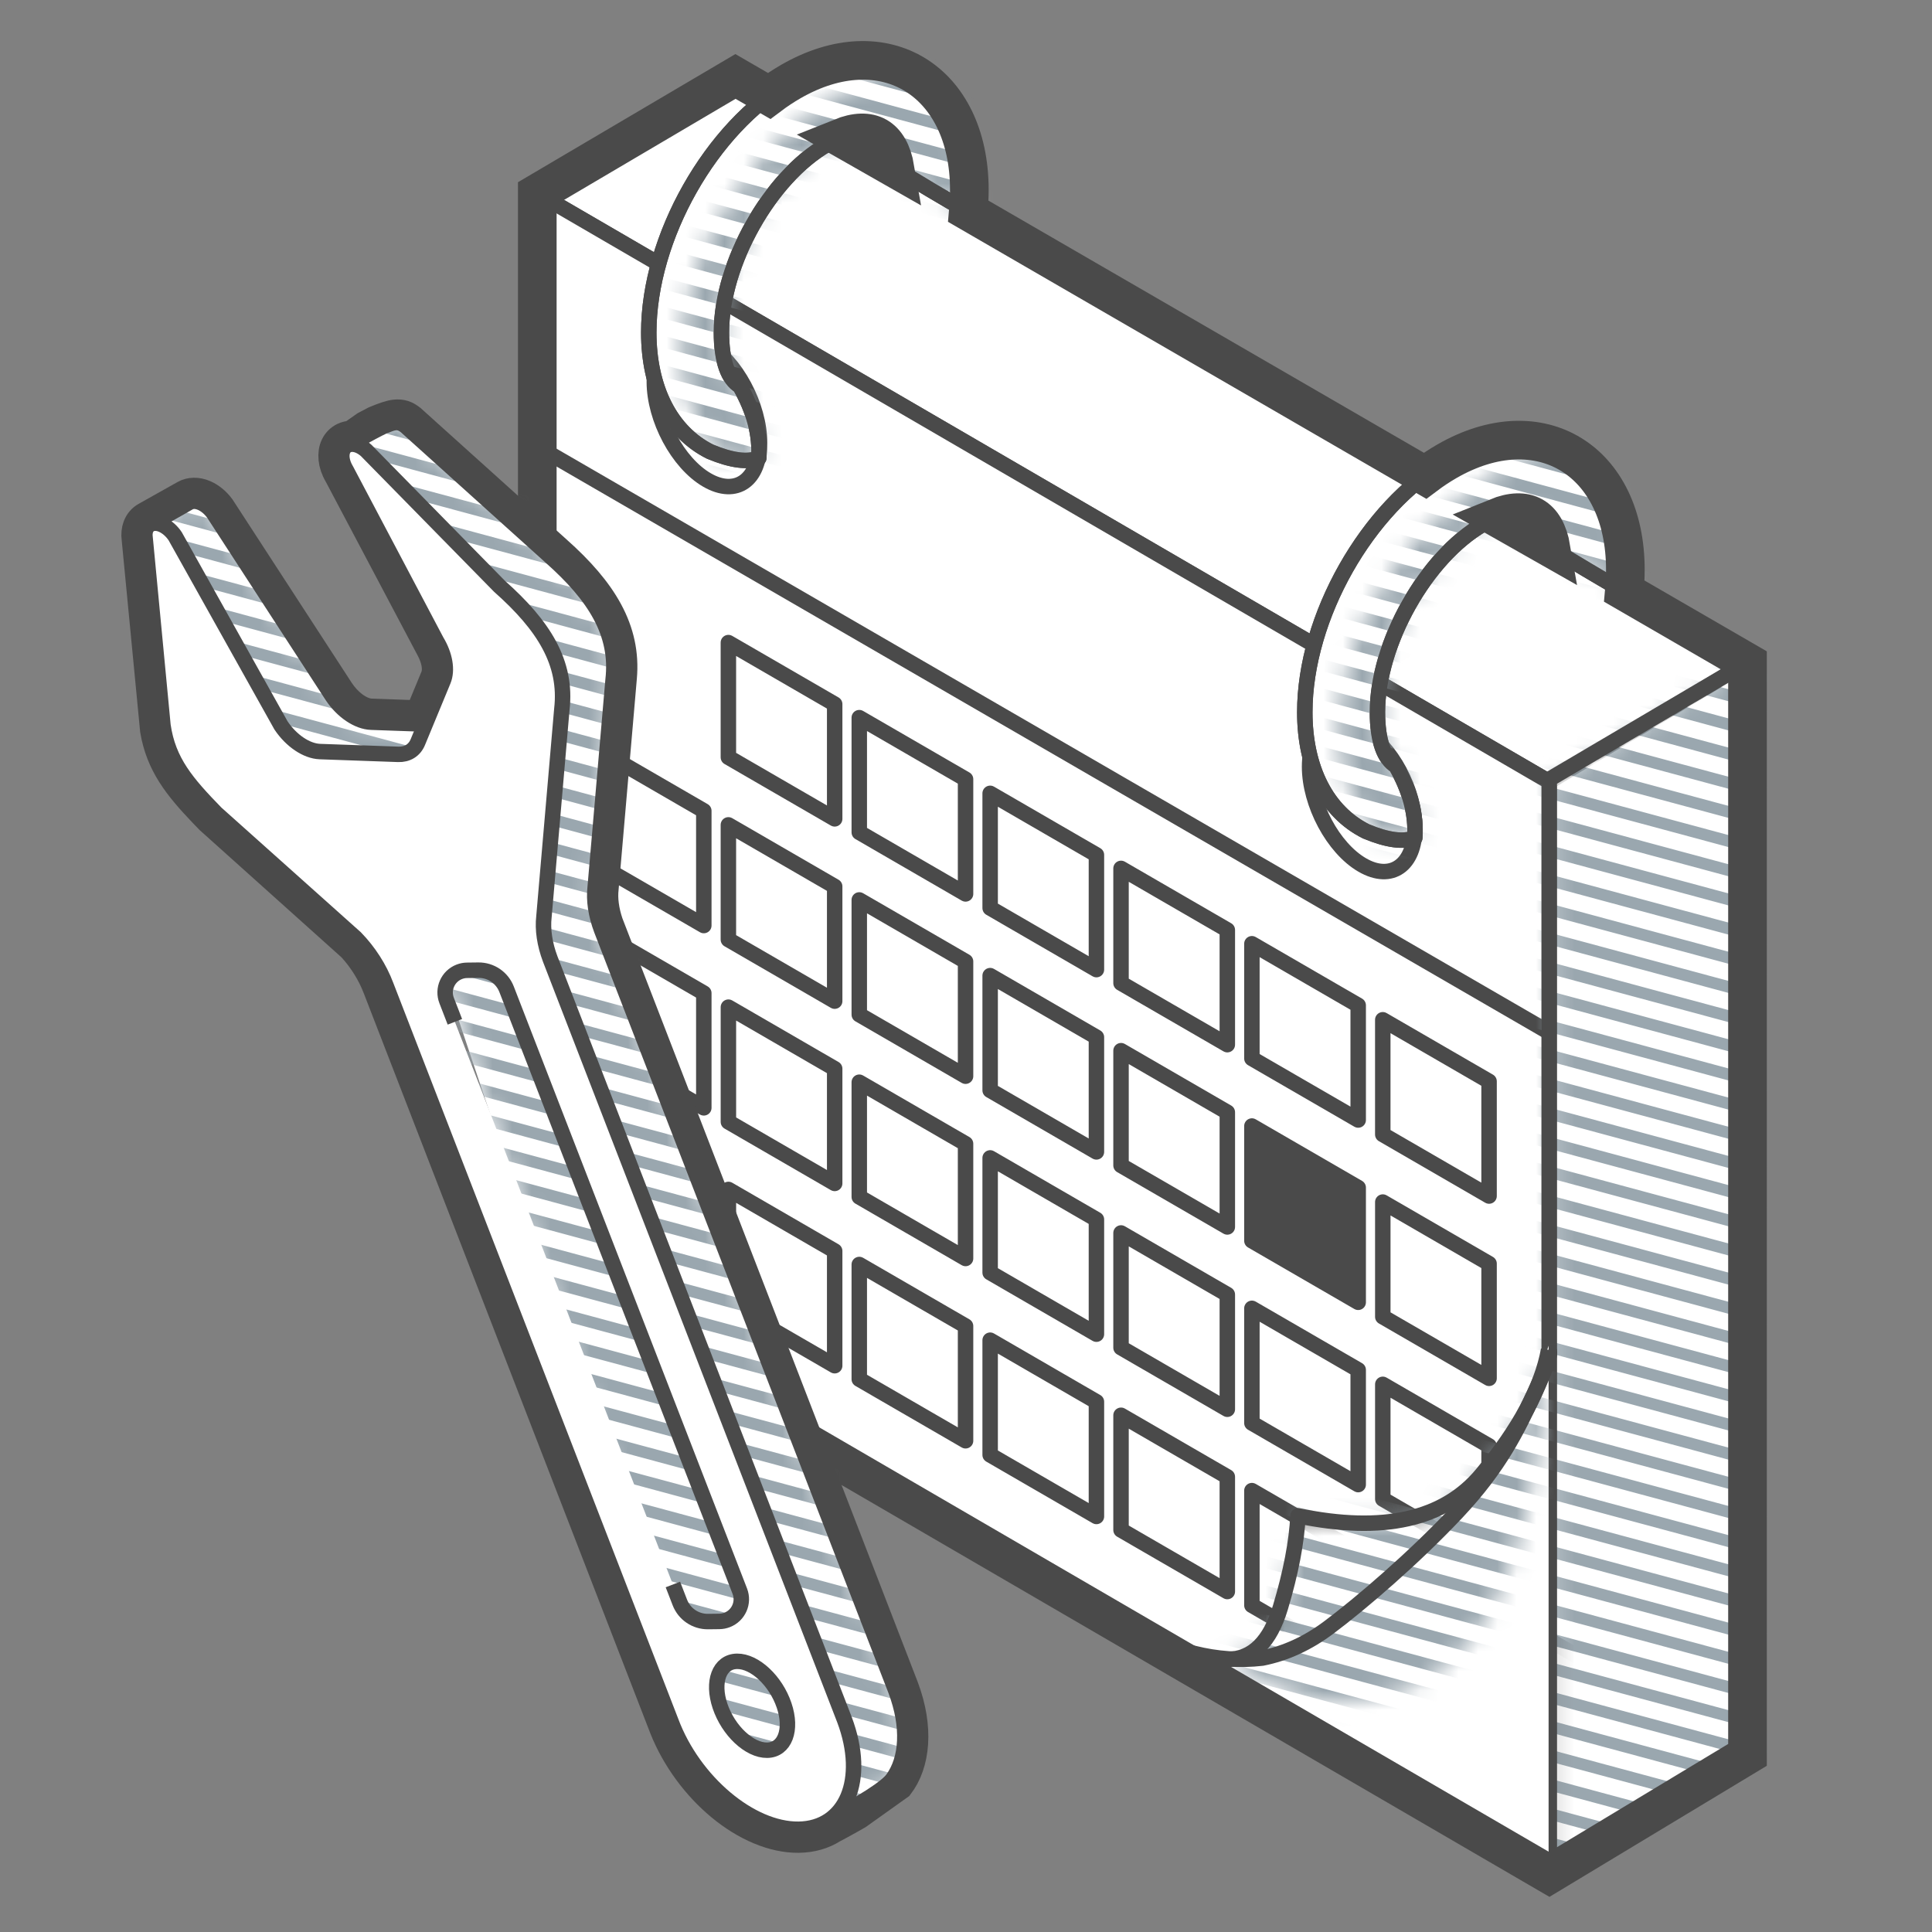 <svg width="100" height="100" viewBox="0 0 100 100" fill="none" xmlns="http://www.w3.org/2000/svg">
<rect x="0" y="0" width="100" height="100" fill="#808080" stroke="none"/>
<path fill-rule="evenodd" clip-rule="evenodd" d="M38.068 3.957L90.45 34.289V90.832L38.068 60.5V3.957Z" fill="white" stroke="#4A4A4A" stroke-width="0.8" stroke-linejoin="round"/>
<path fill-rule="evenodd" clip-rule="evenodd" d="M27.81 10.003L80.191 40.336V96.878L27.81 66.546V10.003Z" fill="white" stroke="#4A4A4A" stroke-width="0.8" stroke-linejoin="round"/>
<path fill-rule="evenodd" clip-rule="evenodd" d="M37.701 33.26L43.203 36.446V42.384L37.701 39.198V33.26ZM44.476 37.145L49.977 40.33V46.269L44.476 43.083V37.145ZM51.25 41.063L56.751 44.248V50.187L51.25 47.001V41.063ZM58.024 44.948L63.526 48.134V54.072L58.024 50.887V44.948ZM64.798 48.848L70.3 52.034V57.972L64.798 54.787V48.848ZM71.572 52.783L77.074 55.969V61.907L71.572 58.721V52.783Z" fill="white" stroke="#4A4A4A" stroke-width="0.8" stroke-linejoin="round"/>
<path fill-rule="evenodd" clip-rule="evenodd" d="M30.927 38.782L36.429 41.968V47.906L30.927 44.721V38.782Z" fill="white" stroke="#4A4A4A" stroke-width="0.8" stroke-linejoin="round"/>
<path fill-rule="evenodd" clip-rule="evenodd" d="M37.701 42.695L43.203 45.881V51.819L37.701 48.633V42.695Z" fill="white" stroke="#4A4A4A" stroke-width="0.8" stroke-linejoin="round"/>
<path fill-rule="evenodd" clip-rule="evenodd" d="M44.476 46.58L49.977 49.765V55.704L44.476 52.518V46.58Z" fill="white" stroke="#4A4A4A" stroke-width="0.8" stroke-linejoin="round"/>
<path fill-rule="evenodd" clip-rule="evenodd" d="M51.25 50.498L56.751 53.684V59.622L51.25 56.436V50.498Z" fill="white" stroke="#4A4A4A" stroke-width="0.8" stroke-linejoin="round"/>
<path fill-rule="evenodd" clip-rule="evenodd" d="M58.024 54.383L63.526 57.569V63.507L58.024 60.322V54.383Z" fill="white" stroke="#4A4A4A" stroke-width="0.8" stroke-linejoin="round"/>
<path fill-rule="evenodd" clip-rule="evenodd" d="M64.798 58.283L70.3 61.469V67.407L64.798 64.222V58.283Z" fill="#4A4A4A" stroke="#4A4A4A" stroke-width="0.8" stroke-linejoin="round"/>
<path fill-rule="evenodd" clip-rule="evenodd" d="M71.573 62.218L77.074 65.404V71.342L71.573 68.157V62.218Z" fill="white" stroke="#4A4A4A" stroke-width="0.8" stroke-linejoin="round"/>
<path fill-rule="evenodd" clip-rule="evenodd" d="M30.927 48.217L36.429 51.403V57.342L30.927 54.156V48.217ZM37.702 52.13L43.203 55.316V61.254L37.702 58.069V52.13ZM44.476 56.015L49.977 59.2V65.139L44.476 61.953V56.015ZM51.25 59.933L56.751 63.119V69.057L51.25 65.871V59.933ZM58.024 63.818L63.526 67.004V72.943L58.024 69.757V63.818ZM64.798 67.719L70.3 70.904V76.843L64.798 73.657V67.719ZM71.573 71.653L77.074 74.839V80.777L71.573 77.592V71.653Z" fill="white" stroke="#4A4A4A" stroke-width="0.8" stroke-linejoin="round"/>
<path fill-rule="evenodd" clip-rule="evenodd" d="M30.927 57.652L36.429 60.838V66.777L30.927 63.591V57.652ZM37.702 61.565L43.203 64.751V70.689L37.702 67.504V61.565ZM44.476 65.45L49.977 68.635V74.574L44.476 71.388V65.45ZM51.25 69.368L56.751 72.554V78.492L51.25 75.307V69.368ZM58.024 73.254L63.526 76.439V82.378L58.024 79.192V73.254ZM64.798 77.154L70.3 80.339V86.278L64.798 83.092V77.154Z" fill="white" stroke="#4A4A4A" stroke-width="0.8" stroke-linejoin="round"/>
<path fill-rule="evenodd" clip-rule="evenodd" d="M27.81 10.003L38.068 3.957L90.45 34.289L80.191 40.463L27.81 10.003Z" fill="white" stroke="#4A4A4A" stroke-width="0.8" stroke-linejoin="round"/>
<path fill-rule="evenodd" clip-rule="evenodd" d="M27.81 10.003V23.108L80.191 53.441V40.463L27.81 10.003Z" fill="white" stroke="#4A4A4A" stroke-width="0.8" stroke-linejoin="round"/>
<mask id="mask0_1164_23266" style="mask-type:alpha" maskUnits="userSpaceOnUse" x="80" y="34" width="11" height="64">
<path d="M80.191 97.019L90.45 90.832V34.289L80.191 40.336V97.019Z" fill="white"/>
</mask>
<g mask="url(#mask0_1164_23266)">
<path d="M80.191 97.019L90.45 90.832V34.289L80.191 40.336V97.019Z" fill="white"/>
<path d="M23.313 63.453L110.785 87.025M23.313 9.1L110.785 32.671L23.313 9.1ZM23.313 10.61L110.785 34.181L23.313 10.61ZM23.313 12.12L110.785 35.691L23.313 12.12ZM23.313 13.63L110.785 37.201L23.313 13.63ZM23.313 15.139L110.785 38.71L23.313 15.139ZM23.313 16.649L110.785 40.22L23.313 16.649ZM23.313 18.159L110.785 41.73L23.313 18.159ZM23.313 19.669L110.785 43.24L23.313 19.669ZM23.313 21.179L110.785 44.75L23.313 21.179ZM23.313 22.689L110.785 46.26L23.313 22.689ZM23.313 24.198L110.785 47.769L23.313 24.198ZM23.313 25.708L110.785 49.279L23.313 25.708ZM23.313 27.218L110.785 50.789L23.313 27.218ZM23.313 28.728L110.785 52.299L23.313 28.728ZM23.313 30.238L110.785 53.809L23.313 30.238ZM23.313 31.747L110.785 55.318L23.313 31.747ZM23.313 33.257L110.785 56.828L23.313 33.257ZM23.313 34.767L110.785 58.338L23.313 34.767ZM23.313 55.904L110.785 79.475L23.313 55.904ZM23.313 54.395L110.785 77.966L23.313 54.395ZM23.313 52.885L110.785 76.456L23.313 52.885ZM23.313 51.375L110.785 74.946L23.313 51.375ZM23.313 49.865L110.785 73.436L23.313 49.865ZM23.313 48.355L110.785 71.926L23.313 48.355ZM23.313 46.846L110.785 70.417L23.313 46.846ZM23.313 45.336L110.785 68.907L23.313 45.336ZM23.313 43.826L110.785 67.397L23.313 43.826ZM23.313 42.316L110.785 65.887L23.313 42.316ZM23.313 40.806L110.785 64.377L23.313 40.806ZM23.313 39.296L110.785 62.867L23.313 39.296ZM23.313 37.787L110.785 61.358L23.313 37.787ZM23.313 36.277L110.785 59.848L23.313 36.277ZM23.313 61.944L110.785 85.515L23.313 61.944ZM23.313 60.434L110.785 84.005L23.313 60.434ZM23.313 58.924L110.785 82.495L23.313 58.924ZM23.313 57.414L110.785 80.985L23.313 57.414ZM23.313 72.512L110.785 96.083L23.313 72.512ZM23.313 74.022L110.785 97.593L23.313 74.022ZM23.313 75.532L110.785 99.103L23.313 75.532ZM23.313 77.042L110.785 100.613L23.313 77.042ZM23.313 78.552L110.785 102.123L23.313 78.552ZM23.313 80.061L110.785 103.633L23.313 80.061ZM23.313 71.003L110.785 94.574L23.313 71.003ZM23.313 69.493L110.785 93.064L23.313 69.493ZM23.313 67.983L110.785 91.554L23.313 67.983ZM23.313 66.473L110.785 90.044L23.313 66.473ZM23.313 64.963L110.785 88.534L23.313 64.963Z" stroke="#9AA7AF" stroke-width="0.6" stroke-linecap="round" stroke-linejoin="round"/>
</g>
<path fill-rule="evenodd" clip-rule="evenodd" d="M80.191 97.019L90.45 90.832V34.289L80.191 40.336V97.019Z" stroke="#4A4A4A" stroke-width="0.8" stroke-linejoin="round"/>
<path fill-rule="evenodd" clip-rule="evenodd" d="M70.507 44.77C72.011 45.645 73.231 44.786 73.231 42.852C73.231 40.918 72.011 38.64 70.507 37.765C69.003 36.89 67.783 37.748 67.783 39.683C67.783 41.617 69.003 43.895 70.507 44.77Z" fill="white" stroke="#4A4A4A" stroke-width="0.8" stroke-linejoin="round"/>
<path fill-rule="evenodd" clip-rule="evenodd" d="M36.59 24.842C38.094 25.717 39.314 24.859 39.314 22.924C39.314 20.99 38.094 18.712 36.59 17.837C35.086 16.962 33.867 17.821 33.867 19.755C33.867 21.689 35.086 23.967 36.59 24.842Z" fill="white" stroke="#4A4A4A" stroke-width="0.8" stroke-linejoin="round"/>
<path fill-rule="evenodd" clip-rule="evenodd" d="M74.895 23.873C79.721 21.1 84.128 23.837 84.128 29.488C84.128 29.86 84.11 30.237 84.074 30.618C82.894 29.963 81.266 28.974 80.282 28.37C79.954 26.466 78.697 26.025 76.769 27.133C73.816 28.831 71.296 33.291 71.296 36.863C71.296 38.36 71.649 39.289 72.248 39.638C72.984 40.921 73.311 42.162 73.231 43.361C72.657 43.602 71.818 43.493 70.713 43.033C68.65 42.007 67.536 39.727 67.536 36.863C67.536 31.96 70.762 26.249 74.895 23.873ZM40.94 4.217C45.766 1.444 50.173 4.181 50.173 9.832C50.173 10.204 50.154 10.581 50.118 10.963C48.938 10.307 47.31 9.318 46.327 8.714C45.998 6.81 44.741 6.37 42.813 7.478C39.86 9.175 37.341 13.635 37.341 17.207C37.341 18.704 37.694 19.634 38.293 19.982C39.028 21.265 39.356 22.506 39.275 23.705C38.702 23.947 37.862 23.837 36.757 23.378C34.695 22.352 33.58 20.071 33.58 17.207C33.58 12.304 36.806 6.593 40.94 4.217Z" fill="white" stroke="#4A4A4A" stroke-width="0.8" stroke-linejoin="round"/>
<mask id="mask1_1164_23266" style="mask-type:alpha" maskUnits="userSpaceOnUse" x="35" y="3" width="50" height="41">
<path d="M84.189 29.386C84.189 29.757 84.171 30.135 84.135 30.516C82.955 29.861 81.327 28.872 80.343 28.267C80.015 26.364 78.758 25.923 76.83 27.031C73.877 28.728 71.357 33.189 71.357 36.76C71.357 38.257 71.71 39.187 72.309 39.535C73.045 40.819 73.372 42.06 73.292 43.258C72.8 43.465 72.113 43.415 71.231 43.106C68.003 39.682 68.876 33.044 73.349 27.898C75.451 25.48 77.988 23.804 80.487 22.988C82.692 23.788 84.189 26.092 84.189 29.386ZM50.173 9.832C50.173 10.204 50.154 10.581 50.118 10.963C48.938 10.307 47.31 9.318 46.327 8.714C45.998 6.81 44.741 6.37 42.813 7.478C39.86 9.175 37.341 13.635 37.341 17.207C37.341 18.704 37.694 19.634 38.293 19.982C39.028 21.265 39.356 22.506 39.275 23.705C38.783 23.912 38.097 23.861 37.215 23.553C33.986 20.129 34.859 13.49 39.333 8.344C41.434 5.927 43.972 4.251 46.47 3.434C48.675 4.235 50.173 6.539 50.173 9.832Z" fill="white"/>
</mask>
<g mask="url(#mask1_1164_23266)">
<path d="M23.313 50.953L110.785 74.525M23.313 -3.4L110.785 20.171L23.313 -3.4ZM23.313 -1.89L110.785 21.681L23.313 -1.89ZM23.313 -0.38L110.785 23.191L23.313 -0.38ZM23.313 1.13L110.785 24.701L23.313 1.13ZM23.313 2.639L110.785 26.21L23.313 2.639ZM23.313 4.149L110.785 27.72L23.313 4.149ZM23.313 5.659L110.785 29.23L23.313 5.659ZM23.313 7.169L110.785 30.74L23.313 7.169ZM23.313 8.679L110.785 32.25L23.313 8.679ZM23.313 10.188L110.785 33.76L23.313 10.188ZM23.313 11.698L110.785 35.269L23.313 11.698ZM23.313 13.208L110.785 36.779L23.313 13.208ZM23.313 14.718L110.785 38.289L23.313 14.718ZM23.313 16.228L110.785 39.799L23.313 16.228ZM23.313 17.738L110.785 41.309L23.313 17.738ZM23.313 19.247L110.785 42.818L23.313 19.247ZM23.313 20.757L110.785 44.328L23.313 20.757ZM23.313 22.267L110.785 45.838L23.313 22.267ZM23.313 43.404L110.785 66.975L23.313 43.404ZM23.313 41.895L110.785 65.466L23.313 41.895ZM23.313 40.385L110.785 63.956L23.313 40.385ZM23.313 38.875L110.785 62.446L23.313 38.875ZM23.313 37.365L110.785 60.936L23.313 37.365ZM23.313 35.855L110.785 59.426L23.313 35.855ZM23.313 34.346L110.785 57.917L23.313 34.346ZM23.313 32.836L110.785 56.407L23.313 32.836ZM23.313 31.326L110.785 54.897L23.313 31.326ZM23.313 29.816L110.785 53.387L23.313 29.816ZM23.313 28.306L110.785 51.877L23.313 28.306ZM23.313 26.796L110.785 50.367L23.313 26.796ZM23.313 25.287L110.785 48.858L23.313 25.287ZM23.313 23.777L110.785 47.348L23.313 23.777ZM23.313 49.444L110.785 73.015L23.313 49.444ZM23.313 47.934L110.785 71.505L23.313 47.934ZM23.313 46.424L110.785 69.995L23.313 46.424ZM23.313 44.914L110.785 68.485L23.313 44.914ZM23.313 60.012L110.785 83.583L23.313 60.012ZM23.313 61.522L110.785 85.093L23.313 61.522ZM23.313 63.032L110.785 86.603L23.313 63.032ZM23.313 64.542L110.785 88.113L23.313 64.542ZM23.313 66.052L110.785 89.623L23.313 66.052ZM23.313 67.561L110.785 91.132L23.313 67.561ZM23.313 58.503L110.785 82.074L23.313 58.503ZM23.313 56.993L110.785 80.564L23.313 56.993ZM23.313 55.483L110.785 79.054L23.313 55.483ZM23.313 53.973L110.785 77.544L23.313 53.973ZM23.313 52.463L110.785 76.034L23.313 52.463Z" stroke="#9AA7AF" stroke-width="0.6" stroke-linecap="round" stroke-linejoin="round"/>
</g>
<path fill-rule="evenodd" clip-rule="evenodd" d="M40.94 4.217C45.766 1.444 50.173 4.181 50.173 9.832C50.173 10.204 50.154 10.581 50.118 10.963C48.938 10.307 47.31 9.318 46.327 8.714C45.998 6.81 44.741 6.37 42.813 7.478C39.86 9.175 37.341 13.635 37.341 17.207C37.341 18.704 37.694 19.634 38.293 19.982C39.028 21.265 39.356 22.506 39.275 23.705C38.702 23.947 37.862 23.837 36.757 23.378C34.695 22.352 33.58 20.071 33.58 17.207C33.58 12.304 36.806 6.593 40.94 4.217ZM74.895 23.873C79.721 21.1 84.128 23.837 84.128 29.488C84.128 29.86 84.11 30.237 84.074 30.618C82.894 29.963 81.266 28.974 80.282 28.37C79.954 26.466 78.697 26.025 76.769 27.133C73.816 28.831 71.296 33.291 71.296 36.863C71.296 38.36 71.649 39.289 72.248 39.638C72.984 40.921 73.311 42.162 73.231 43.361C72.657 43.602 71.818 43.493 70.713 43.033C68.65 42.007 67.536 39.727 67.536 36.863C67.536 31.96 70.762 26.249 74.895 23.873Z" stroke="#4A4A4A" stroke-width="0.8" stroke-linejoin="round"/>
<path fill-rule="evenodd" clip-rule="evenodd" d="M80.155 69.65V96.615L60.775 85.515L63.32 85.886L66.153 85.616L72.214 81.278L76.763 76.843L79.187 72.646L80.155 69.65Z" fill="white"/>
<mask id="mask2_1164_23266" style="mask-type:alpha" maskUnits="userSpaceOnUse" x="63" y="69" width="18" height="20">
<path d="M74.323 86.602C77.654 84.388 79.599 78.811 80.155 69.868C79.801 71.81 78.65 73.956 76.704 76.305C74.758 78.655 71.585 79.372 67.184 78.456C67.118 79.812 66.816 81.389 66.278 83.188C65.74 84.987 64.827 85.886 63.54 85.886C67.398 88.577 70.992 88.816 74.323 86.602Z" fill="white"/>
</mask>
<g mask="url(#mask2_1164_23266)">
<path d="M74.323 86.602C77.654 84.388 79.599 78.811 80.155 69.868C79.801 71.81 78.65 73.956 76.704 76.305C74.758 78.655 71.585 79.372 67.184 78.456C67.118 79.812 66.816 81.389 66.278 83.188C65.74 84.987 64.827 85.886 63.54 85.886C67.398 88.577 70.992 88.816 74.323 86.602Z" fill="white"/>
<path d="M23.313 63.453L110.785 87.025M23.313 9.1L110.785 32.671L23.313 9.1ZM23.313 10.61L110.785 34.181L23.313 10.61ZM23.313 12.12L110.785 35.691L23.313 12.12ZM23.313 13.63L110.785 37.201L23.313 13.63ZM23.313 15.139L110.785 38.71L23.313 15.139ZM23.313 16.649L110.785 40.22L23.313 16.649ZM23.313 18.159L110.785 41.73L23.313 18.159ZM23.313 19.669L110.785 43.24L23.313 19.669ZM23.313 21.179L110.785 44.75L23.313 21.179ZM23.313 22.689L110.785 46.26L23.313 22.689ZM23.313 24.198L110.785 47.769L23.313 24.198ZM23.313 25.708L110.785 49.279L23.313 25.708ZM23.313 27.218L110.785 50.789L23.313 27.218ZM23.313 28.728L110.785 52.299L23.313 28.728ZM23.313 30.238L110.785 53.809L23.313 30.238ZM23.313 31.747L110.785 55.318L23.313 31.747ZM23.313 33.257L110.785 56.828L23.313 33.257ZM23.313 34.767L110.785 58.338L23.313 34.767ZM23.313 55.904L110.785 79.475L23.313 55.904ZM23.313 54.395L110.785 77.966L23.313 54.395ZM23.313 52.885L110.785 76.456L23.313 52.885ZM23.313 51.375L110.785 74.946L23.313 51.375ZM23.313 49.865L110.785 73.436L23.313 49.865ZM23.313 48.355L110.785 71.926L23.313 48.355ZM23.313 46.846L110.785 70.417L23.313 46.846ZM23.313 45.336L110.785 68.907L23.313 45.336ZM23.313 43.826L110.785 67.397L23.313 43.826ZM23.313 42.316L110.785 65.887L23.313 42.316ZM23.313 40.806L110.785 64.377L23.313 40.806ZM23.313 39.296L110.785 62.867L23.313 39.296ZM23.313 37.787L110.785 61.358L23.313 37.787ZM23.313 36.277L110.785 59.848L23.313 36.277ZM23.313 61.944L110.785 85.515L23.313 61.944ZM23.313 60.434L110.785 84.005L23.313 60.434ZM23.313 58.924L110.785 82.495L23.313 58.924ZM23.313 57.414L110.785 80.985L23.313 57.414ZM23.313 72.512L110.785 96.083L23.313 72.512ZM23.313 74.022L110.785 97.593L23.313 74.022ZM23.313 75.532L110.785 99.103L23.313 75.532ZM23.313 77.042L110.785 100.613L23.313 77.042ZM23.313 78.552L110.785 102.123L23.313 78.552ZM23.313 80.061L110.785 103.633L23.313 80.061ZM23.313 71.003L110.785 94.574L23.313 71.003ZM23.313 69.493L110.785 93.064L23.313 69.493ZM23.313 67.983L110.785 91.554L23.313 67.983ZM23.313 66.473L110.785 90.044L23.313 66.473ZM23.313 64.963L110.785 88.534L23.313 64.963Z" stroke="#9AA7AF" stroke-width="0.6" stroke-linecap="round" stroke-linejoin="round"/>
</g>
<path d="M80.155 69.868C80.309 69.991 80.077 70.714 79.459 72.036C78.531 74.02 77.648 75.893 75.413 78.272C73.177 80.651 70.427 83.003 68.782 84.235C67.686 85.056 66.534 85.585 65.329 85.823C63.012 86.092 60.622 85.497 58.157 84.04" stroke="#4A4A4A" stroke-width="0.8" stroke-linejoin="round"/>
<path d="M80.155 69.868C79.801 71.81 78.65 73.956 76.704 76.305C74.758 78.655 71.585 79.372 67.184 78.456C67.118 79.812 66.816 81.389 66.278 83.188C65.74 84.987 64.827 85.886 63.54 85.886" stroke="#4A4A4A" stroke-width="0.8" stroke-linejoin="round"/>
<path fill-rule="evenodd" clip-rule="evenodd" d="M50.173 9.832C50.173 10.195 50.155 10.563 50.121 10.936L73.76 24.625C74.129 24.347 74.508 24.096 74.895 23.873C79.721 21.1 84.128 23.837 84.128 29.488C84.128 29.853 84.111 30.224 84.076 30.598L90.45 34.289V90.832L80.191 97.019L27.81 66.546V10.003L38.068 3.957L39.81 4.965C40.177 4.689 40.555 4.439 40.94 4.217C45.766 1.444 50.173 4.181 50.173 9.832ZM77.483 26.781L80.282 28.37C79.996 26.713 79.007 26.164 77.483 26.781ZM43.535 7.122L46.327 8.714C46.041 7.059 45.054 6.51 43.535 7.122Z" stroke="#4A4A4A" stroke-width="2"/>
<path fill-rule="evenodd" clip-rule="evenodd" d="M19.403 24.876L25.247 31.661C25.685 32.383 25.819 33.166 25.595 33.706L24.277 36.895C24.104 37.312 23.736 37.54 23.263 37.523L19.212 37.38C18.523 37.356 17.725 36.82 17.196 36.026L11.087 26.623C10.728 26.084 10.146 25.81 9.787 26.011C9.738 26.038 9.078 26.414 7.807 27.138L8.387 29.887L11.087 36.026C11.356 37.899 12.321 39.012 13.832 40.566L21.05 47.019C21.742 47.73 22.296 48.595 22.631 49.486L35.783 88.712C36.417 90.402 38.076 92.102 40.759 93.81L42.646 94.368C44.693 93.288 45.879 92.525 46.204 92.078C46.955 91.046 47.069 89.374 46.363 87.496L31.131 48.118C30.842 47.348 30.73 46.591 30.806 45.932L31.733 35.188C32.011 32.787 30.799 30.858 28.502 28.821L21.05 22.107C20.579 21.689 20.277 21.921 19.854 22.066C19.572 22.199 19.047 22.478 18.279 22.902C18.944 24.079 19.319 24.737 19.403 24.876Z" fill="white"/>
<mask id="mask3_1164_23266" style="mask-type:alpha" maskUnits="userSpaceOnUse" x="7" y="21" width="40" height="74">
<path d="M19.403 24.876L25.247 31.661C25.685 32.383 25.819 33.166 25.595 33.706L24.277 36.895C24.104 37.312 23.736 37.54 23.263 37.523L19.212 37.38C18.523 37.356 17.725 36.82 17.196 36.026L11.087 26.623C10.728 26.084 10.146 25.81 9.787 26.011C9.738 26.038 9.078 26.414 7.807 27.138L8.387 29.887L11.087 36.026C11.356 37.899 12.321 39.012 13.832 40.566L21.05 47.019C21.742 47.73 22.296 48.595 22.631 49.486L35.783 88.712C36.417 90.402 38.076 92.102 40.759 93.81L42.646 94.368C44.693 93.288 45.879 92.525 46.204 92.078C46.955 91.046 47.069 89.374 46.363 87.496L31.131 48.118C30.842 47.348 30.73 46.591 30.806 45.932L31.733 35.188C32.011 32.787 30.799 30.858 28.502 28.821L21.05 22.107C20.579 21.689 20.277 21.921 19.854 22.066C19.572 22.199 19.047 22.478 18.279 22.902C18.944 24.079 19.319 24.737 19.403 24.876Z" fill="white"/>
</mask>
<g mask="url(#mask3_1164_23266)">
<path d="M-3.804 101.109L59.105 118.061M-3.804 -0.759L59.105 16.193L-3.804 -0.759ZM-3.804 0.739L59.105 17.691L-3.804 0.739ZM-3.804 2.237L59.105 19.189L-3.804 2.237ZM-3.804 3.735L59.105 20.687L-3.804 3.735ZM-3.804 5.233L59.105 22.185L-3.804 5.233ZM-3.804 6.731L59.105 23.683L-3.804 6.731ZM-3.804 8.229L59.105 25.181L-3.804 8.229ZM-3.804 9.728L59.105 26.68L-3.804 9.728ZM-3.804 11.226L59.105 28.178L-3.804 11.226ZM-3.804 12.724L59.105 29.676L-3.804 12.724ZM-3.804 14.222L59.105 31.174L-3.804 14.222ZM-3.804 15.72L59.105 32.672L-3.804 15.72ZM-3.804 17.218L59.105 34.17L-3.804 17.218ZM-3.804 18.716L59.105 35.668L-3.804 18.716ZM-3.804 20.214L59.105 37.166L-3.804 20.214ZM-3.804 21.712L59.105 38.664L-3.804 21.712ZM-3.804 23.21L59.105 40.162L-3.804 23.21ZM-3.804 24.708L59.105 41.66L-3.804 24.708ZM-3.804 33.697L59.105 50.649L-3.804 33.697ZM-3.804 32.199L59.105 49.151L-3.804 32.199ZM-3.804 30.7L59.105 47.653L-3.804 30.7ZM-3.804 29.202L59.105 46.154L-3.804 29.202ZM-3.804 27.704L59.105 44.656L-3.804 27.704ZM-3.804 26.206L59.105 43.158L-3.804 26.206ZM-3.804 51.673L59.105 68.625L-3.804 51.673ZM-3.804 50.175L59.105 67.127L-3.804 50.175ZM-3.804 48.677L59.105 65.629L-3.804 48.677ZM-3.804 47.179L59.105 64.131L-3.804 47.179ZM-3.804 45.681L59.105 62.633L-3.804 45.681ZM-3.804 44.183L59.105 61.135L-3.804 44.183ZM-3.804 42.685L59.105 59.637L-3.804 42.685ZM-3.804 41.187L59.105 58.139L-3.804 41.187ZM-3.804 39.689L59.105 56.641L-3.804 39.689ZM-3.804 38.191L59.105 55.143L-3.804 38.191ZM-3.804 36.693L59.105 53.645L-3.804 36.693ZM-3.804 35.195L59.105 52.147L-3.804 35.195ZM-3.804 62.16L59.105 79.112L-3.804 62.16ZM-3.804 63.658L59.105 80.61L-3.804 63.658ZM-3.804 65.156L59.105 82.108L-3.804 65.156ZM-3.804 66.654L59.105 83.606L-3.804 66.654ZM-3.804 68.152L59.105 85.104L-3.804 68.152ZM-3.804 60.662L59.105 77.614L-3.804 60.662ZM-3.804 59.164L59.105 76.116L-3.804 59.164ZM-3.804 57.666L59.105 74.618L-3.804 57.666ZM-3.804 56.167L59.105 73.12L-3.804 56.167ZM-3.804 54.669L59.105 71.621L-3.804 54.669ZM-3.804 53.171L59.105 70.123L-3.804 53.171ZM-3.804 69.65L59.105 86.602L-3.804 69.65ZM-3.804 71.148L59.105 88.1L-3.804 71.148ZM-3.804 72.646L59.105 89.598L-3.804 72.646ZM-3.804 74.144L59.105 91.096L-3.804 74.144ZM-3.804 75.642L59.105 92.594L-3.804 75.642ZM-3.804 77.14L59.105 94.093L-3.804 77.14ZM-3.804 78.638L59.105 95.591L-3.804 78.638ZM-3.804 80.136L59.105 97.089L-3.804 80.136ZM-3.804 81.635L59.105 98.587L-3.804 81.635ZM-3.804 83.133L59.105 100.085L-3.804 83.133ZM-3.804 84.631L59.105 101.583L-3.804 84.631ZM-3.804 86.129L59.105 103.081L-3.804 86.129ZM-3.804 87.627L59.105 104.579L-3.804 87.627ZM-3.804 89.125L59.105 106.077L-3.804 89.125ZM-3.804 90.623L59.105 107.575L-3.804 90.623ZM-3.804 92.121L59.105 109.073L-3.804 92.121ZM-3.804 93.619L59.105 110.571L-3.804 93.619ZM-3.804 95.117L59.105 112.069L-3.804 95.117ZM-3.804 96.615L59.105 113.567L-3.804 96.615ZM-3.804 98.113L59.105 115.065L-3.804 98.113ZM-3.804 99.611L59.105 116.563L-3.804 99.611Z" stroke="#9AA7AF" stroke-width="0.6" stroke-linecap="round" stroke-linejoin="round"/>
</g>
<path fill-rule="evenodd" clip-rule="evenodd" d="M19.403 24.876L25.247 31.661C25.685 32.383 25.819 33.166 25.595 33.706L24.277 36.895C24.104 37.312 23.736 37.54 23.263 37.523L19.212 37.38C18.523 37.356 17.725 36.82 17.196 36.026L11.087 26.623C10.728 26.084 10.146 25.81 9.787 26.011C9.738 26.038 9.078 26.414 7.807 27.138L8.387 29.887L11.087 36.026C11.356 37.899 12.321 39.012 13.832 40.566L19.845 47.749C20.537 48.46 21.091 49.325 21.425 50.216L35.783 88.712C36.417 90.402 38.076 92.102 40.759 93.81L42.646 94.368C44.693 93.288 45.879 92.525 46.204 92.078C46.955 91.046 47.069 89.374 46.363 87.496L31.131 48.118C30.842 47.348 30.73 46.591 30.806 45.932L31.733 35.188C32.011 32.787 30.799 30.858 28.502 28.821L21.05 22.107C20.579 21.689 20.277 21.921 19.854 22.066C19.572 22.199 19.047 22.478 18.279 22.902C18.944 24.079 19.319 24.737 19.403 24.876Z" stroke="#4A4A4A" stroke-width="0.8" stroke-linejoin="round"/>
<path fill-rule="evenodd" clip-rule="evenodd" d="M17.76 23.276C17.95 22.881 18.485 22.899 18.956 23.317L25.85 30.342C28.147 32.38 29.359 34.308 29.081 36.71L28.154 47.453C28.078 48.113 28.19 48.87 28.479 49.639L43.712 89.017C44.875 92.117 43.809 94.653 41.331 94.682C38.853 94.71 35.9 92.22 34.737 89.12L19.979 51.007C19.645 50.116 19.091 49.252 18.398 48.54L11.181 42.087C9.669 40.533 8.704 39.421 8.435 37.547L7.511 27.84C7.465 27.519 7.561 27.261 7.769 27.145C8.127 26.944 8.709 27.218 9.068 27.757L14.544 37.547C15.074 38.341 15.871 38.877 16.56 38.901L20.611 39.045C21.085 39.062 21.452 38.834 21.625 38.416L22.944 35.227C23.167 34.687 23.034 33.905 22.595 33.182L17.92 24.328C17.692 23.952 17.63 23.545 17.76 23.276ZM38.15 85.989C37.235 86.001 36.842 87.04 37.271 88.311C37.701 89.582 38.791 90.603 39.706 90.591C40.621 90.579 41.015 89.54 40.585 88.269C40.156 86.998 39.066 85.978 38.15 85.989ZM24.762 50.216L24.176 50.223C24.039 50.224 23.902 50.251 23.774 50.3C23.183 50.529 22.889 51.195 23.118 51.787L23.545 52.889L34.829 82.013L35.191 82.945C35.423 83.546 36.005 83.939 36.649 83.932L37.235 83.925C37.372 83.923 37.508 83.897 37.637 83.847C38.228 83.618 38.522 82.952 38.293 82.361L26.22 51.203C25.988 50.602 25.406 50.209 24.762 50.216Z" fill="white"/>
<path fill-rule="evenodd" clip-rule="evenodd" d="M17.76 23.276C17.95 22.881 18.485 22.899 18.956 23.317L25.85 30.342C28.147 32.38 29.359 34.308 29.081 36.71L28.154 47.453C28.078 48.113 28.19 48.87 28.479 49.639L43.712 89.017C44.875 92.117 43.809 94.653 41.331 94.682C38.853 94.71 35.9 92.22 34.737 89.12L19.979 51.007C19.645 50.116 19.091 49.252 18.398 48.54L11.181 42.087C9.669 40.533 8.704 39.421 8.435 37.547L7.511 27.84C7.465 27.519 7.561 27.261 7.769 27.145C8.127 26.944 8.709 27.218 9.068 27.757L14.544 37.547C15.074 38.341 15.871 38.877 16.56 38.901L20.611 39.045C21.085 39.062 21.452 38.834 21.625 38.416L22.944 35.227C23.167 34.687 23.034 33.905 22.595 33.182L17.92 24.328C17.692 23.952 17.63 23.545 17.76 23.276ZM38.15 85.989C37.235 86.001 36.842 87.04 37.271 88.311C37.701 89.582 38.791 90.603 39.706 90.591C40.621 90.579 41.015 89.54 40.585 88.269C40.156 86.998 39.066 85.978 38.15 85.989Z" stroke="#4A4A4A" stroke-width="0.8" stroke-linejoin="round"/>
<path d="M23.545 52.889L23.118 51.787C22.888 51.195 23.182 50.529 23.774 50.3C23.902 50.251 24.038 50.224 24.176 50.223L24.762 50.216C25.406 50.209 25.987 50.602 26.22 51.203L38.293 82.361C38.522 82.952 38.228 83.618 37.636 83.847C37.508 83.897 37.372 83.923 37.234 83.925L36.649 83.932C36.004 83.939 35.423 83.546 35.19 82.945L34.829 82.013" stroke="#4A4A4A" stroke-width="0.8" stroke-linejoin="round"/>
<path fill-rule="evenodd" clip-rule="evenodd" d="M20.445 21.432C20.779 21.398 21.015 21.477 21.283 21.69L28.813 28.47C31.202 30.59 32.435 32.608 32.216 35.069L31.272 45.979C31.208 46.525 31.293 47.145 31.508 47.781L46.802 87.331C47.595 89.443 47.396 91.296 46.536 92.417L44.403 93.938L44.085 94.119L43.77 94.294L43.437 94.477L43.103 94.656C42.615 94.965 42.024 95.143 41.336 95.151C40.025 95.166 38.582 94.544 37.309 93.491C36.071 92.467 34.995 91.041 34.361 89.449L19.54 51.172C19.253 50.406 18.79 49.661 18.214 49.028L10.855 42.425L10.537 42.096C9.169 40.667 8.298 39.538 8 37.801L7.046 27.895C7.013 27.652 7.038 27.433 7.105 27.253C7.19 27.023 7.341 26.847 7.539 26.736L9.559 25.602C9.839 25.445 10.205 25.43 10.584 25.592C10.878 25.718 11.18 25.954 11.417 26.277L17.586 35.766C17.999 36.385 18.598 36.844 19.151 36.906L21.703 36.999L22.51 35.048C22.68 34.639 22.552 34.06 22.25 33.52L17.512 24.559C17.189 24.019 17.157 23.447 17.337 23.072C17.44 22.86 17.596 22.711 17.783 22.621C17.907 22.561 18.046 22.527 18.197 22.523L18.903 22.028L19.398 21.768C19.892 21.563 20.207 21.457 20.445 21.432Z" stroke="#4A4A4A" stroke-width="1.5"/>
</svg>
